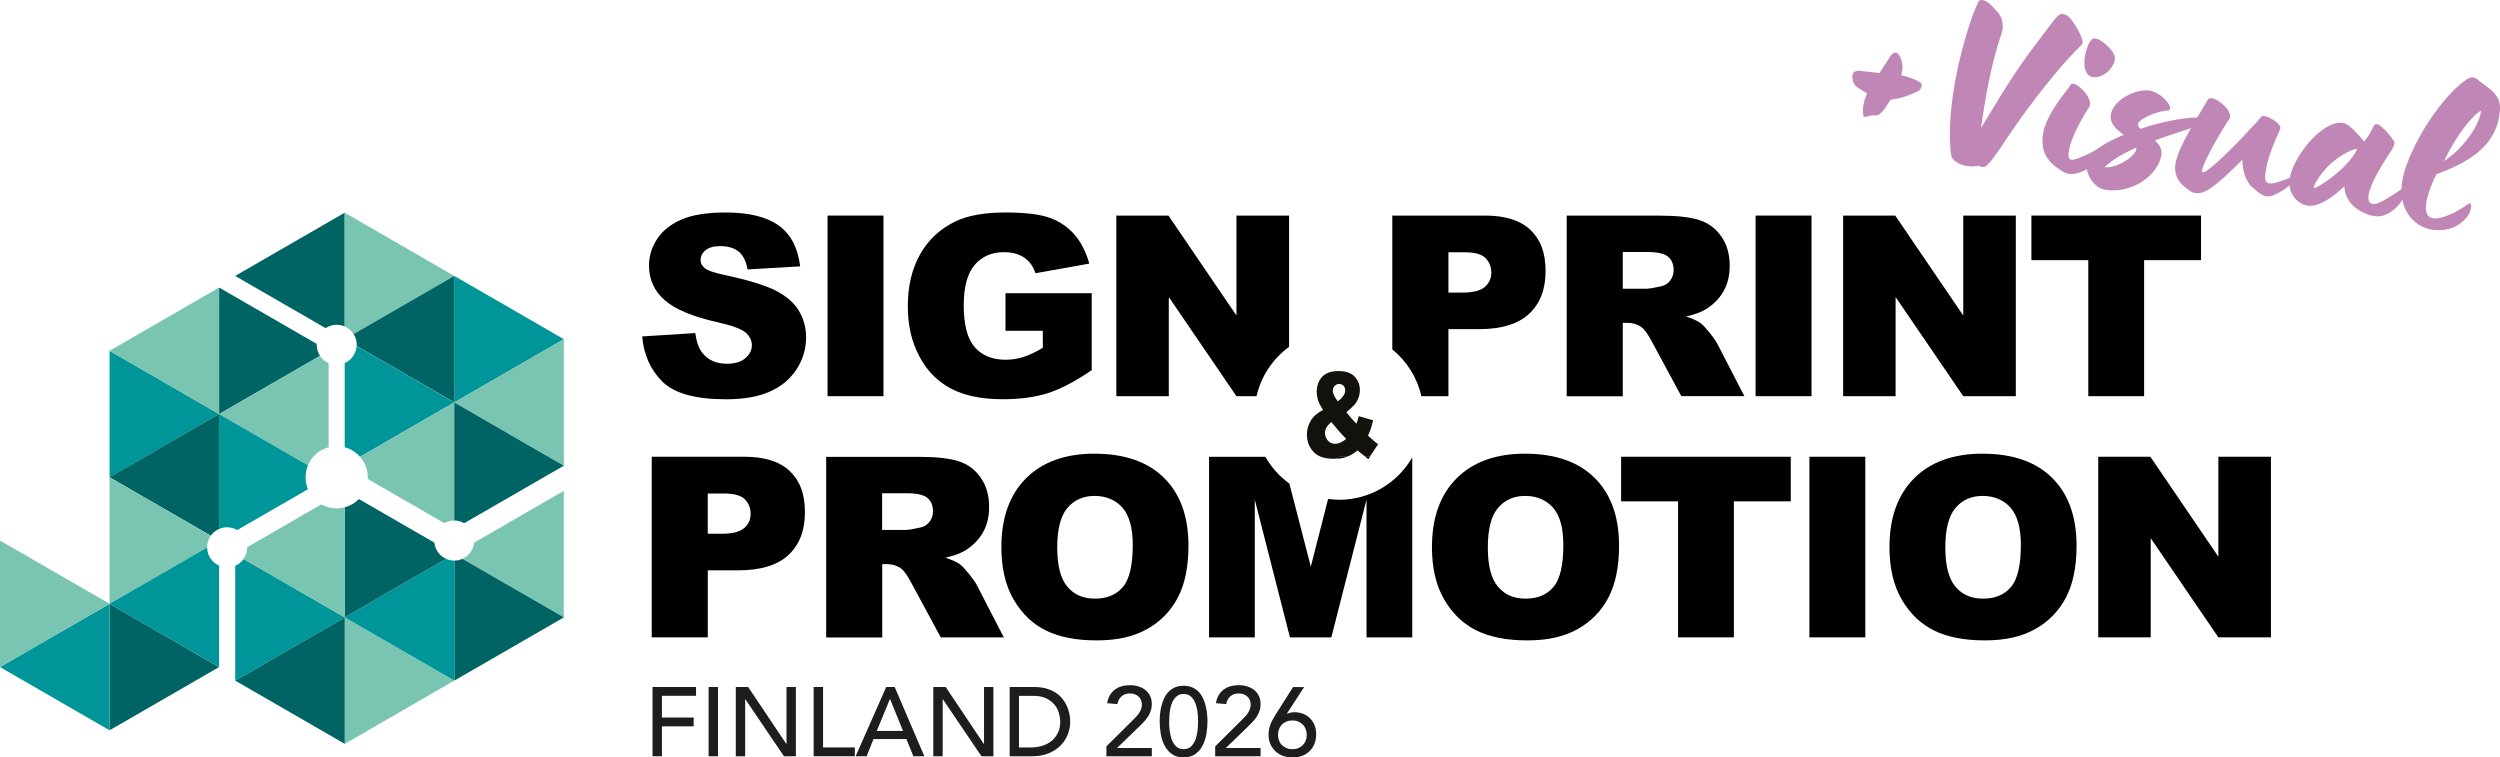<?xml version="1.0" encoding="UTF-8"?> <svg xmlns="http://www.w3.org/2000/svg" id="Layer_2" viewBox="0 0 485.56 147.11"><defs><style>.cls-1{fill:none;}.cls-2{fill:#7ac5b2;}.cls-3{fill:#009598;}.cls-4{fill:#1d1d1b;}.cls-5{fill:#13110c;}.cls-6{fill:#c086b6;}.cls-7{fill:#006465;}</style></defs><path class="cls-1" d="M288.38,55.74c.84-.73,1.27-1.65,1.27-2.79s-.37-2.03-1.1-2.8-2.11-1.15-4.14-1.15h-3.09v7.82h2.66c2.09,0,3.56-.36,4.4-1.09Z"></path><path class="cls-1" d="M257.96,96.91c-2.79-.36-5.35-1.41-7.52-2.99l4.16,16.13,3.36-13.15Z"></path><path class="cls-1" d="M296.22,96.32c-2.19,0-3.94.77-5.26,2.32-1.32,1.55-1.99,4.11-1.99,7.68s.66,6.09,1.97,7.63c1.32,1.55,3.11,2.32,5.37,2.32s4.13-.76,5.41-2.27c1.28-1.52,1.91-4.23,1.91-8.16,0-3.3-.67-5.71-2-7.24-1.33-1.52-3.14-2.29-5.42-2.29Z"></path><path class="cls-1" d="M212.58,96.32c-2.19,0-3.94.77-5.26,2.32-1.32,1.55-1.99,4.11-1.99,7.68s.66,6.09,1.97,7.63c1.32,1.55,3.11,2.32,5.37,2.32s4.13-.76,5.41-2.27c1.28-1.52,1.91-4.23,1.91-8.16,0-3.3-.67-5.71-2-7.24-1.33-1.52-3.14-2.29-5.42-2.29Z"></path><path class="cls-1" d="M322.62,55.6c.72-.14,1.3-.51,1.76-1.1.45-.59.68-1.27.68-2.03,0-1.13-.36-2-1.08-2.61-.72-.61-2.07-.91-4.04-.91h-4.76v7.13h4.57c.49,0,1.45-.16,2.87-.48Z"></path><path class="cls-1" d="M140.55,95.84h-3.09v7.82h2.66c2.09,0,3.56-.36,4.4-1.09.85-.73,1.27-1.65,1.27-2.79s-.37-2.03-1.1-2.8c-.73-.77-2.11-1.15-4.14-1.15Z"></path><path class="cls-1" d="M176.09,95.79h-4.76v7.13h4.57c.49,0,1.45-.16,2.87-.48.72-.14,1.3-.51,1.76-1.1.45-.59.68-1.27.68-2.03,0-1.13-.36-2-1.08-2.61-.72-.61-2.07-.91-4.04-.91Z"></path><path class="cls-1" d="M385.08,96.32c-2.18,0-3.94.77-5.26,2.32-1.32,1.55-1.99,4.11-1.99,7.68s.66,6.09,1.97,7.63c1.32,1.55,3.11,2.32,5.37,2.32s4.13-.76,5.41-2.27c1.28-1.52,1.91-4.23,1.91-8.16,0-3.3-.67-5.71-2-7.24-1.33-1.52-3.14-2.29-5.42-2.29Z"></path><path class="cls-5" d="M261.58,88.71c.08-.03.16-.05.23-.08.62-.24,1.24-.62,1.85-1.15.3.23.63.49,1.01.81.18.15.35.28.52.41h.85l1.63-2.42c-.26-.19-.47-.35-.63-.48l-1.34-1.18c.24-.54.43-1.01.57-1.41.13-.4.27-.92.42-1.58l-2.78-.8c-.13.52-.28,1.01-.46,1.47-.68-.69-1.33-1.43-1.95-2.24.75-.64,1.27-1.12,1.56-1.44.29-.32.54-.74.75-1.26.21-.52.31-1.06.31-1.62,0-1-.34-1.87-1.01-2.59-.68-.72-1.73-1.08-3.17-1.08s-2.46.38-3.16,1.13c-.69.76-1.04,1.72-1.04,2.89,0,.56.09,1.1.26,1.64.17.54.5,1.17.96,1.89-1.11.58-1.91,1.28-2.4,2.12-.49.84-.73,1.72-.73,2.66,0,1.3.42,2.41,1.25,3.33.83.91,2.1,1.37,3.81,1.37.37,0,.72-.03,1.07-.06l.09-.35h1.53ZM259.21,74.98c.23-.27.52-.4.88-.4s.66.12.87.36c.21.24.31.54.31.89s-.12.7-.38,1.07c-.25.38-.61.73-1.07,1.05-.64-.88-.96-1.56-.96-2.02,0-.37.11-.69.34-.96ZM257.9,85.56c-.37-.43-.55-.91-.55-1.46,0-.35.08-.69.24-1,.16-.31.48-.69.97-1.14,1.18,1.44,2.15,2.53,2.91,3.28-.79.64-1.51.96-2.14.96-.59,0-1.07-.21-1.43-.64Z"></path><path d="M144.6,88.71h-18.02v35.08h10.89v-13.02h5.93c4.37,0,7.62-1,9.75-2.99,2.13-1.99,3.19-4.76,3.19-8.3s-.98-6.1-2.93-7.97c-1.95-1.87-4.89-2.8-8.82-2.8ZM144.52,102.58c-.85.73-2.31,1.09-4.4,1.09h-2.66v-7.82h3.09c2.03,0,3.41.38,4.14,1.15.73.77,1.1,1.7,1.1,2.8s-.42,2.06-1.27,2.79Z"></path><path d="M188.18,111.45c-.76-.94-1.33-1.56-1.73-1.84-.59-.43-1.53-.86-2.82-1.29,1.61-.37,2.88-.83,3.81-1.39,1.45-.88,2.59-2.02,3.42-3.43.83-1.41,1.25-3.09,1.25-5.04,0-2.23-.54-4.13-1.63-5.68-1.08-1.56-2.51-2.62-4.28-3.19s-4.33-.86-7.68-.86h-18.06v35.08h10.89v-14.24h.96c.99,0,1.87.27,2.66.81.57.42,1.23,1.32,1.96,2.7l5.79,10.72h12.25l-5.25-10.16c-.26-.51-.76-1.24-1.52-2.18ZM180.53,101.35c-.46.59-1.04.96-1.76,1.1-1.42.32-2.38.48-2.87.48h-4.57v-7.13h4.76c1.98,0,3.33.3,4.04.91.72.61,1.08,1.48,1.08,2.61,0,.77-.23,1.44-.68,2.03Z"></path><path d="M212.61,88.11c-5.69,0-10.14,1.6-13.33,4.79s-4.79,7.65-4.79,13.37c0,4.1.81,7.51,2.42,10.24,1.61,2.73,3.71,4.72,6.3,5.98,2.59,1.26,5.87,1.89,9.82,1.89s7.14-.73,9.75-2.19c2.61-1.46,4.6-3.5,5.98-6.12,1.38-2.62,2.07-5.99,2.07-10.08,0-5.65-1.58-10.04-4.74-13.17-3.16-3.13-7.66-4.7-13.49-4.7ZM218.09,114c-1.28,1.52-3.08,2.27-5.41,2.27s-4.06-.77-5.37-2.32c-1.32-1.55-1.97-4.09-1.97-7.63s.66-6.13,1.99-7.68c1.32-1.55,3.08-2.32,5.26-2.32s4.09.76,5.42,2.29c1.33,1.52,2,3.94,2,7.24,0,3.92-.64,6.64-1.91,8.16Z"></path><path d="M260.07,97.06c-.72,0-1.42-.06-2.12-.15l-3.36,13.15-4.16-16.13c-1.9-1.38-3.5-3.15-4.67-5.21h-10.93v35.08h8.88v-26.75l6.83,26.75h8.03l6.84-26.75v26.75h8.88v-34.95c-2.84,4.91-8.14,8.22-14.23,8.22Z"></path><path d="M260.05,88.71l-.09.35c.58-.06,1.12-.18,1.62-.35h-1.53Z"></path><path d="M265.77,89.13l.28-.42h-.85c.19.15.38.29.57.42Z"></path><path d="M296.24,88.11c-5.69,0-10.14,1.6-13.33,4.79-3.19,3.19-4.79,7.65-4.79,13.37,0,4.1.81,7.51,2.42,10.24,1.61,2.73,3.71,4.72,6.3,5.98,2.59,1.26,5.87,1.89,9.82,1.89s7.14-.73,9.75-2.19c2.61-1.46,4.6-3.5,5.98-6.12,1.38-2.62,2.07-5.99,2.07-10.08,0-5.65-1.58-10.04-4.74-13.17-3.16-3.13-7.66-4.7-13.49-4.7ZM301.72,114c-1.28,1.52-3.08,2.27-5.41,2.27s-4.05-.77-5.37-2.32c-1.32-1.55-1.97-4.09-1.97-7.63s.66-6.13,1.99-7.68c1.32-1.55,3.08-2.32,5.26-2.32s4.09.76,5.42,2.29c1.33,1.52,2,3.94,2,7.24,0,3.92-.64,6.64-1.91,8.16Z"></path><polygon points="314.86 97.37 325.92 97.37 325.92 123.79 336.76 123.79 336.76 97.37 347.81 97.37 347.81 88.71 314.86 88.71 314.86 97.37"></polygon><rect x="351.43" y="88.71" width="10.86" height="35.08"></rect><path d="M385.1,88.11c-5.69,0-10.14,1.6-13.33,4.79-3.19,3.19-4.79,7.65-4.79,13.37,0,4.1.81,7.51,2.42,10.24s3.71,4.72,6.3,5.98c2.59,1.26,5.87,1.89,9.82,1.89s7.14-.73,9.75-2.19c2.61-1.46,4.6-3.5,5.98-6.12,1.38-2.62,2.07-5.99,2.07-10.08,0-5.65-1.58-10.04-4.74-13.17-3.16-3.13-7.66-4.7-13.49-4.7ZM390.58,114c-1.28,1.52-3.08,2.27-5.41,2.27s-4.05-.77-5.37-2.32c-1.32-1.55-1.97-4.09-1.97-7.63s.66-6.13,1.99-7.68c1.32-1.55,3.08-2.32,5.26-2.32s4.09.76,5.42,2.29c1.33,1.52,2,3.94,2,7.24,0,3.92-.64,6.64-1.91,8.16Z"></path><polygon points="430.86 88.71 430.86 108.12 417.65 88.71 407.53 88.71 407.53 123.79 417.72 123.79 417.72 104.53 430.86 123.79 441.07 123.79 441.07 88.71 430.86 88.71"></polygon><path d="M150.68,56.45c-2.05-1.04-5.44-2.08-10.18-3.1-1.91-.4-3.13-.83-3.64-1.29-.53-.45-.79-.95-.79-1.51,0-.77.32-1.42.96-1.95.64-.53,1.59-.8,2.85-.8,1.53,0,2.73.36,3.6,1.08.87.72,1.44,1.87,1.71,3.45l10.22-.6c-.45-3.64-1.85-6.29-4.2-7.96-2.35-1.67-5.77-2.5-10.25-2.5-3.65,0-6.53.46-8.63,1.38-2.1.92-3.67,2.18-4.71,3.78-1.04,1.6-1.57,3.31-1.57,5.11,0,2.74,1.02,5,3.06,6.77,2.03,1.77,5.42,3.19,10.17,4.26,2.9.64,4.75,1.32,5.55,2.03.8.72,1.2,1.53,1.2,2.44,0,.96-.42,1.8-1.26,2.52-.84.73-2.03,1.09-3.58,1.09-2.07,0-3.67-.71-4.79-2.13-.69-.88-1.14-2.15-1.36-3.83l-10.31.65c.3,3.54,1.6,6.46,3.9,8.76s6.43,3.45,12.39,3.45c3.4,0,6.21-.49,8.45-1.47,2.23-.98,3.97-2.42,5.22-4.32,1.24-1.9,1.87-3.97,1.87-6.22,0-1.91-.47-3.64-1.4-5.19-.93-1.55-2.42-2.84-4.47-3.89Z"></path><rect x="160.73" y="41.87" width="10.86" height="35.08"></rect><path d="M184.58,75.41c2.62,1.42,6.02,2.13,10.18,2.13,3.38,0,6.3-.4,8.77-1.18,2.46-.79,5.3-2.28,8.51-4.46v-14.95h-16.75v7.3h7.25v3.3c-1.42.85-2.68,1.44-3.78,1.79-1.1.35-2.26.53-3.47.53-2.55,0-4.54-.81-5.97-2.44-1.43-1.63-2.14-4.34-2.14-8.13,0-3.57.71-6.18,2.12-7.84,1.41-1.65,3.31-2.48,5.68-2.48,1.59,0,2.91.35,3.94,1.05,1.03.7,1.76,1.71,2.19,3.04l10.46-1.87c-.64-2.26-1.59-4.14-2.86-5.61-1.27-1.48-2.86-2.56-4.79-3.27-1.92-.7-4.82-1.05-8.7-1.05s-7.22.57-9.59,1.7c-3.05,1.47-5.36,3.62-6.94,6.45-1.58,2.83-2.37,6.16-2.37,9.99s.72,6.86,2.17,9.67c1.44,2.81,3.48,4.92,6.1,6.34Z"></path><path d="M250.37,67.36v-25.49h-10.22v19.41l-13.21-19.41h-10.12v35.08h10.19v-19.26l13.14,19.26h3.9c.89-3.91,3.18-7.29,6.32-9.58Z"></path><path d="M276.09,76.95h5.23v-13.02h5.93c4.37,0,7.62-1,9.75-2.99,2.13-1.99,3.19-4.76,3.19-8.3s-.98-6.1-2.93-7.97c-1.95-1.87-4.89-2.8-8.82-2.8h-18.02v25.99c2.8,2.28,4.82,5.45,5.65,9.09ZM281.32,49h3.09c2.03,0,3.41.38,4.14,1.15s1.1,1.7,1.1,2.8-.42,2.06-1.27,2.79c-.85.73-2.31,1.09-4.4,1.09h-2.66v-7.82Z"></path><path d="M315.18,62.71h.96c.99,0,1.87.27,2.66.81.57.42,1.23,1.32,1.96,2.7l5.79,10.72h12.25l-5.25-10.16c-.26-.51-.76-1.24-1.52-2.18-.76-.94-1.34-1.56-1.73-1.84-.59-.43-1.53-.86-2.82-1.29,1.61-.37,2.88-.83,3.8-1.39,1.45-.88,2.59-2.02,3.42-3.43.83-1.41,1.25-3.09,1.25-5.04,0-2.23-.54-4.13-1.63-5.68-1.09-1.56-2.51-2.62-4.28-3.19-1.77-.57-4.33-.86-7.68-.86h-18.07v35.08h10.89v-14.24ZM315.18,48.95h4.76c1.98,0,3.33.3,4.04.91.72.61,1.08,1.48,1.08,2.61,0,.77-.23,1.44-.68,2.03-.46.59-1.04.96-1.76,1.1-1.42.32-2.38.48-2.87.48h-4.57v-7.13Z"></path><rect x="340.98" y="41.87" width="10.86" height="35.08"></rect><polygon points="368.17 57.69 381.31 76.95 391.52 76.95 391.52 41.87 381.31 41.87 381.31 61.28 368.1 41.87 357.98 41.87 357.98 76.95 368.17 76.95 368.17 57.69"></polygon><polygon points="416.44 76.95 416.44 50.53 427.49 50.53 427.49 41.87 394.55 41.87 394.55 50.53 405.6 50.53 405.6 76.95 416.44 76.95"></polygon><polygon class="cls-3" points="42.55 80.42 31.92 74.28 21.28 68.13 21.28 80.42 21.28 92.7 31.92 86.56 42.55 80.42"></polygon><polygon class="cls-2" points="21.28 68.13 31.92 61.99 42.55 55.85 42.55 68.13 42.55 80.42 31.92 74.28 21.28 68.13"></polygon><polygon class="cls-3" points="88.23 78.16 98.87 72.02 109.51 65.88 98.87 59.73 88.23 53.59 88.23 65.88 88.23 78.16"></polygon><polygon class="cls-2" points="109.51 65.88 109.51 78.16 109.51 90.44 98.87 84.3 88.23 78.16 98.87 72.02 109.51 65.88"></polygon><polygon class="cls-2" points="66.96 119.91 66.96 132.19 66.96 144.48 77.6 138.33 88.23 132.19 77.6 126.05 66.96 119.91"></polygon><polygon class="cls-7" points="66.96 144.48 56.32 138.33 45.68 132.19 56.32 126.05 66.96 119.91 66.96 132.19 66.96 144.48"></polygon><polygon class="cls-7" points="42.55 129.56 31.92 123.41 21.28 117.27 21.28 129.56 21.28 141.84 31.92 135.7 42.55 129.56"></polygon><polygon class="cls-3" points="0 129.56 10.64 123.41 21.28 117.27 21.28 129.56 21.28 141.84 10.64 135.7 0 129.56"></polygon><polygon class="cls-2" points="21.28 117.27 10.64 111.13 0 104.99 0 117.27 0 129.56 10.64 123.41 21.28 117.27"></polygon><path class="cls-7" d="M65.39,63.08c.56,0,1.08.12,1.56.33v-22.1l-10.64,6.14-10.64,6.14,10.64,6.14,6.92,4c.62-.41,1.36-.65,2.15-.65"></path><path class="cls-2" d="M77.59,47.45l-10.64-6.14v22.1c.71.31,1.3.83,1.72,1.48l8.92-5.15,10.64-6.14-10.64-6.14Z"></path><path class="cls-7" d="M77.59,59.73l-8.92,5.15c.39.6.62,1.32.62,2.08,0,.08-.02.16-.02.24l8.33,4.81,10.64,6.14v-24.57l-10.64,6.14Z"></path><path class="cls-7" d="M61.5,66.97c0-.06.01-.11.02-.17l-8.32-4.81-10.64-6.14v24.57l10.64-6.14,8.95-5.17c-.41-.62-.64-1.35-.64-2.14"></path><path class="cls-3" d="M77.59,72.02l-8.33-4.81c-.09,1.49-1.01,2.75-2.31,3.32v16.34c1.17.31,2.2.97,2.98,1.85l7.66-4.42,10.64-6.14-10.64-6.14Z"></path><path class="cls-2" d="M63.83,86.87v-16.34c-.69-.3-1.28-.8-1.69-1.42l-8.95,5.17-10.64,6.14,10.64,6.14,6.62,3.82c.71-1.72,2.2-3.03,4.02-3.51"></path><path class="cls-2" d="M88.23,101.09v-22.93l-10.64,6.14-7.66,4.42c.93,1.06,1.5,2.45,1.5,3.98,0,.11-.01.21-.02.32l6.17,3.56,8.72,5.03c.57-.32,1.22-.53,1.92-.53"></path><path class="cls-7" d="M98.87,84.3l-10.64-6.14v22.93c.7,0,1.35.2,1.92.53l8.72-5.03,10.64-6.14-10.64-6.14Z"></path><path class="cls-2" d="M98.87,101.48l-6.79,3.92c-.15,1.4-1.03,2.58-2.27,3.14l9.05,5.23,10.64,6.14v-24.57l-10.64,6.14Z"></path><path class="cls-7" d="M98.87,113.77l-9.05-5.23c-.48.22-1.02.34-1.58.34v23.31l10.64-6.14,10.64-6.14-10.64-6.14Z"></path><path class="cls-3" d="M86.65,108.54l-9.05,5.23-10.64,6.14,10.64,6.14,10.64,6.14v-23.31c-.57,0-1.1-.13-1.58-.34"></path><path class="cls-7" d="M84.38,105.4l-6.79-3.92-7.88-4.55c-.75.76-1.69,1.32-2.76,1.61v21.37l10.64-6.14,9.05-5.23c-1.24-.55-2.12-1.73-2.27-3.14"></path><path class="cls-3" d="M59.81,90.38l-6.62-3.82-10.64-6.14v22.32c.48-.21,1.01-.33,1.56-.33.72,0,1.38.21,1.96.54l7.12-4.11,6.62-3.82c-.3-.72-.46-1.5-.46-2.32s.17-1.61.46-2.32"></path><path class="cls-7" d="M42.55,102.74v-22.33l-10.64,6.14-10.64,6.14,10.64,6.14,9.03,5.21c.41-.57.96-1.03,1.61-1.31"></path><path class="cls-2" d="M40.22,106.31c0-.84.27-1.61.72-2.25l-9.03-5.21-10.64-6.14v24.57l10.64-6.14,8.31-4.8s0-.02,0-.03"></path><path class="cls-3" d="M40.23,106.33l-8.31,4.8-10.64,6.14,10.64,6.14,10.64,6.14v-19.69c-1.36-.6-2.32-1.95-2.33-3.54"></path><path class="cls-3" d="M56.32,113.77l-9.01-5.2c-.41.58-.97,1.05-1.62,1.33v22.3l10.64-6.14,10.64-6.14-10.64-6.14Z"></path><path class="cls-2" d="M65.39,98.75c-1.08,0-2.1-.29-2.98-.79l-6.1,3.52-8.31,4.8s0,.03,0,.05c0,.83-.26,1.6-.71,2.23l9.02,5.2,10.64,6.14v-21.37c-.5.13-1.02.21-1.56.21"></path><path class="cls-1" d="M288.38,55.73c.84-.73,1.27-1.65,1.27-2.79s-.37-2.03-1.1-2.8-2.11-1.15-4.14-1.15h-3.09v7.82h2.66c2.09,0,3.56-.36,4.4-1.09Z"></path><path class="cls-1" d="M257.95,96.91c-2.79-.36-5.35-1.41-7.52-2.99l4.16,16.13,3.36-13.15Z"></path><path class="cls-1" d="M296.22,96.32c-2.19,0-3.94.77-5.26,2.32-1.32,1.55-1.99,4.11-1.99,7.68s.66,6.09,1.97,7.63c1.32,1.55,3.11,2.32,5.37,2.32s4.13-.76,5.41-2.27c1.28-1.52,1.91-4.23,1.91-8.16,0-3.3-.67-5.71-2-7.24-1.33-1.52-3.14-2.29-5.42-2.29Z"></path><path class="cls-1" d="M212.58,96.32c-2.19,0-3.94.77-5.26,2.32-1.32,1.55-1.99,4.11-1.99,7.68s.66,6.09,1.97,7.63c1.32,1.55,3.11,2.32,5.37,2.32s4.13-.76,5.41-2.27c1.28-1.52,1.91-4.23,1.91-8.16,0-3.3-.67-5.71-2-7.24-1.33-1.52-3.14-2.29-5.42-2.29Z"></path><path class="cls-1" d="M322.62,55.6c.72-.14,1.3-.51,1.76-1.1.45-.59.68-1.27.68-2.03,0-1.13-.36-2-1.08-2.61-.72-.61-2.07-.91-4.04-.91h-4.76v7.13h4.57c.49,0,1.45-.16,2.87-.48Z"></path><path class="cls-1" d="M140.55,95.84h-3.09v7.82h2.66c2.09,0,3.56-.36,4.4-1.09.85-.73,1.27-1.65,1.27-2.79s-.37-2.03-1.1-2.8c-.73-.77-2.11-1.15-4.14-1.15Z"></path><path class="cls-1" d="M176.09,95.79h-4.76v7.13h4.57c.49,0,1.45-.16,2.87-.48.72-.14,1.3-.51,1.76-1.1.45-.59.68-1.27.68-2.03,0-1.13-.36-2-1.08-2.61-.72-.61-2.07-.91-4.04-.91Z"></path><path class="cls-1" d="M385.08,96.32c-2.18,0-3.94.77-5.26,2.32-1.32,1.55-1.99,4.11-1.99,7.68s.66,6.09,1.97,7.63c1.32,1.55,3.11,2.32,5.37,2.32s4.13-.76,5.41-2.27c1.28-1.52,1.91-4.23,1.91-8.16,0-3.3-.67-5.71-2-7.24-1.33-1.52-3.14-2.29-5.42-2.29Z"></path><path d="M260.05,88.71l-.09.35c.58-.06,1.12-.18,1.62-.35h-1.53Z"></path><path d="M265.77,89.13l.28-.42h-.85c.19.15.38.29.57.42Z"></path><path class="cls-4" d="M126.73,133.43h8.46v1.71h-6.63v4.22h6.17v1.71h-6.17v5.81h-1.82v-13.45Z"></path><path class="cls-4" d="M137.63,133.43h1.82v13.45h-1.82v-13.45Z"></path><path class="cls-4" d="M142.92,133.43h2.39l7.41,11.06h.04v-11.06h1.82v13.45h-2.32l-7.49-11.06h-.04v11.06h-1.82v-13.45Z"></path><path class="cls-4" d="M158.04,133.43h1.82v11.74h6.17v1.71h-8v-13.45Z"></path><path class="cls-4" d="M172.12,133.43h1.65l5.76,13.45h-2.13l-1.35-3.33h-6.4l-1.33,3.33h-2.13l5.93-13.45ZM175.39,141.96l-2.51-6.17h-.04l-2.55,6.17h5.09Z"></path><path class="cls-4" d="M181.28,133.43h2.39l7.41,11.06h.04v-11.06h1.82v13.45h-2.32l-7.49-11.06h-.04v11.06h-1.82v-13.45Z"></path><path class="cls-4" d="M196.1,133.43h4.69c.95,0,1.78.11,2.5.32.72.22,1.34.5,1.86.86s.96.78,1.31,1.25c.35.47.62.95.83,1.44.2.49.35.99.44,1.48s.13.95.13,1.37c0,.86-.16,1.69-.47,2.5-.32.8-.79,1.52-1.41,2.15-.62.63-1.39,1.13-2.31,1.51-.92.38-1.98.57-3.18.57h-4.39v-13.45ZM197.92,145.17h2.3c.77,0,1.5-.1,2.19-.31s1.29-.52,1.81-.94.93-.94,1.24-1.57.46-1.36.46-2.19c0-.43-.07-.93-.21-1.51s-.4-1.12-.79-1.64c-.39-.52-.92-.96-1.61-1.32-.68-.36-1.57-.54-2.66-.54h-2.74v10.03Z"></path><path class="cls-4" d="M214.91,144.94l5.4-5.36c.19-.18.37-.37.55-.58.18-.21.33-.43.47-.66.14-.23.25-.47.33-.72.08-.25.12-.52.12-.8,0-.33-.06-.63-.18-.89-.12-.27-.29-.49-.49-.67s-.46-.33-.74-.43c-.29-.1-.59-.15-.9-.15-.66,0-1.2.18-1.63.55-.43.37-.7.87-.82,1.52l-1.98-.17c.09-.6.26-1.11.52-1.55.26-.44.58-.8.97-1.09.39-.29.83-.51,1.33-.65.5-.14,1.04-.21,1.62-.21s1.13.08,1.64.24.96.39,1.35.7.69.7.91,1.16.33,1,.33,1.62c0,.44-.07.86-.2,1.25-.13.39-.31.75-.52,1.09-.21.34-.46.67-.74.97-.28.3-.57.6-.87.89l-4.43,4.28h6.76v1.6h-8.82v-1.94Z"></path><path class="cls-4" d="M225.24,140.15c0-.49.02-1.01.08-1.54.05-.53.14-1.05.28-1.57.13-.51.31-1,.53-1.47s.51-.88.86-1.23c.35-.35.76-.63,1.23-.84.48-.21,1.03-.31,1.66-.31s1.19.1,1.66.31c.48.21.89.49,1.24.84.35.35.63.76.85,1.23s.4.96.53,1.47c.13.51.22,1.04.28,1.57.05.53.08,1.04.08,1.54,0,.71-.06,1.47-.19,2.28-.13.81-.36,1.56-.7,2.26-.34.7-.81,1.27-1.42,1.73s-1.38.68-2.33.68-1.73-.23-2.33-.68-1.07-1.03-1.42-1.73c-.34-.7-.58-1.45-.7-2.26-.13-.81-.19-1.57-.19-2.28ZM227.07,140.15c0,.44.03.97.09,1.58.06.61.18,1.19.37,1.76.19.56.47,1.04.85,1.43.37.39.88.59,1.51.59s1.14-.2,1.51-.59c.37-.39.66-.87.84-1.43.19-.56.31-1.15.37-1.76.06-.61.08-1.13.08-1.58,0-.3,0-.65-.03-1.04-.02-.39-.06-.78-.13-1.18-.07-.4-.17-.79-.29-1.16-.13-.37-.29-.71-.5-1.01s-.47-.54-.77-.71c-.3-.18-.67-.27-1.08-.27s-.78.09-1.08.27c-.3.18-.56.42-.77.71s-.38.63-.5,1.01c-.13.37-.22.76-.29,1.16-.07.4-.11.79-.13,1.18-.02.39-.03.73-.03,1.04Z"></path><path class="cls-4" d="M236.04,144.94l5.4-5.36c.19-.18.37-.37.55-.58.18-.21.33-.43.47-.66.14-.23.25-.47.33-.72.08-.25.12-.52.12-.8,0-.33-.06-.63-.18-.89-.12-.27-.29-.49-.49-.67s-.46-.33-.74-.43c-.29-.1-.59-.15-.9-.15-.66,0-1.2.18-1.63.55-.43.37-.7.87-.82,1.52l-1.98-.17c.09-.6.26-1.11.52-1.55.26-.44.58-.8.97-1.09.39-.29.83-.51,1.33-.65.5-.14,1.04-.21,1.62-.21s1.13.08,1.64.24.96.39,1.35.7.69.7.91,1.16.33,1,.33,1.62c0,.44-.07.86-.2,1.25-.13.39-.31.75-.52,1.09-.21.34-.46.67-.74.97-.28.3-.57.6-.87.89l-4.43,4.28h6.76v1.6h-8.82v-1.94Z"></path><path class="cls-4" d="M249.91,138.63h.08c.42-.2.91-.3,1.48-.3.48,0,.97.08,1.46.25.49.16.94.42,1.34.77.4.35.73.79.98,1.33.25.54.38,1.17.38,1.91s-.12,1.4-.37,1.97-.58,1.04-1,1.42-.91.67-1.46.86c-.56.19-1.15.28-1.79.28s-1.23-.1-1.79-.3c-.56-.2-1.04-.49-1.46-.87s-.75-.84-1-1.37c-.25-.53-.37-1.13-.37-1.79,0-.42.03-.8.09-1.14s.16-.67.28-.98.26-.61.43-.91c.17-.3.35-.61.55-.94l3.4-5.38h2.15l-3.38,5.21ZM248.22,142.72c0,.41.07.78.2,1.12s.32.64.57.88.54.44.88.58c.34.14.72.21,1.14.21s.8-.07,1.14-.21c.34-.14.64-.33.88-.58s.44-.54.57-.88c.13-.34.2-.72.2-1.12s-.07-.78-.2-1.12c-.13-.34-.32-.64-.57-.88-.25-.25-.54-.44-.88-.58-.34-.14-.72-.21-1.14-.21s-.8.07-1.14.21c-.34.14-.64.33-.88.58-.25.25-.44.54-.57.88s-.2.72-.2,1.12Z"></path><path class="cls-6" d="M362.64,18.12c-2.11-1.22-2.69-1.51-2.85-2.86-.2-1.4.7-1.68,2.04-1.44.8.12,2.46.25,3.21.36.77-1.11,1.46-2.33,2.22-3.4.45-.65,1.13-.75,1.51-.19.75,1.13.95,2.58.49,4.04,1.73.35,4.1,1.25,4,1.9-.07.5-.24.98-.84,1.25-2.17.96-3.09,1.29-5.22,1.59-.7.97-1.79,3.21-2.99,3.03-.95-.14-2.24.69-2.3.07-.3-1.82.26-3.22.73-4.37Z"></path><path class="cls-6" d="M378.92,29.94c-.43-3.73-.15-7.76.41-11.66,1.19-8.23,3.8-15.7,4.79-17.64.18-.53.51-.69.91-.63.95.14,1.74.96,2.97,2.36.66.71,1.15,1.95.94,3.35-.04.3-.14.59-.23.88-2.31,6.85-3.23,13.54-3.96,18.27,5.96-9.89,7.64-12.34,11.66-17.62,2.39-3.12,3.27-4.62,4.12-4.55.71.05,1.26.44,1.82,1.18.94,1.26,2.67,4.1,1.95,4.81-6,5.91-12.4,14.97-14.23,17.76-2.79,4.18-3.42,5.01-4.24,5.7-.29.26-.56.33-.81.29s-.53-.18-.83-.27c-.8.24-1.7.16-2.54,0-.75-.11-2.58-.83-2.73-2.23Z"></path><path class="cls-6" d="M400.08,32.95c-2.85-1.79-3.69-4.05-3.29-6.84.58-4.04,4.68-8.44,5.36-9.62.69-1.23,4.71,2.67,3.6,4.34-1.3,1.95-3.57,6-3.93,8.55-.08.55-.22,1.55.48,1.65,1.2.17,6.24-2.66,6.41-2.79.57-.43.43.52.39.82-.08.55-.64,1.23-1,1.64-2.17,2.34-4.85,3.27-6.15,3.09-.65-.09-1.27-.39-1.87-.83ZM404.85,11.53c.12-1.16.83-3.95,1.86-4.06.88-.08,2.15.97,2.73,1.57,1.25,1.25,1.39,1.98,1.3,2.63-.17,1.2-1.95,3.64-4.35,3.29-1-.14-1.72-1.47-1.54-3.43Z"></path><path class="cls-6" d="M405.27,31.56c.25-1.75,3.29-3.75,7.19-5.38-1.38-1.01-2.74-2.18-2.5-3.87.42-2.94,4.91-5.1,7.51-4.72,2.04.3,4.16,2.59,4.03,3.48-.06.45-.56.38-1.24.48-1.56.23-4.86,1.54-5,2.54-.04.3.12.58.48.93,4.44-1.5,9.36-2.42,12.44-2.18.96.09-.13,1.25-3.39,2.31-1.39.46-3.74,1.19-6.26,2.1.81.78,1.44,1.68,1.27,2.83-.53,3.69-5.37,7.58-10.81,6.79-2.5-.36-4-3.33-3.71-5.32ZM414.91,28.67c-2.5,1.11-4.78,2.42-6.15,3.8,2.14.31,5.94-1.99,6.16-3.49.01-.1.03-.2,0-.31Z"></path><path class="cls-6" d="M424.75,36.66c-1.57-1.14-2.34-2.48-2.29-4.25.15-3.54,5.1-10.67,6.31-12.99.78-1.52,5.19,2.17,4.27,3.57-2.42,3.72-5.85,9.85-5.28,10.44.53.58,5.81-4.61,8.41-7.44,1.57-1.71,2.08-2.09,2.96-3.24.64-.88,3.9,1.23,3.78,2.07-.02.1-.04.25-.12.44-2.3,5.02-2.57,6.86-2.81,8.56-.17,1.2.11,1.7.81,1.8.85.12,2.41-.47,4.41-1.25,1.03-.41.55.39.31.71-.96,1.39-2.88,2.33-3.6,2.69-.66.31-1.23.43-1.73.36-.95-.14-1.61-.84-2.39-1.47-1.74-1.32-2.19-3.52-2.29-5.63-5.43,5.48-7.34,6.73-9.19,6.47-.6-.09-1-.45-1.56-.84Z"></path><path class="cls-6" d="M455.33,36.19c-1.94,1.81-4.77,4.1-7.16,3.75-2.05-.3-3.85-2.59-3.49-5.09.65-4.49,6.45-11.55,10.35-10.98,1.35.19,3.16,2.49,4.16,3.61.69-.87,1.27-1.75,1.79-2.9.23-.53.76-.66,1.39-.11,1,.86,1.79,1.74,2.5,2.8.29.45.3.76-.37,1.88-1,1.64-4.07,5.98-4.48,8.83-.1.7.08,1.54.78,1.64,1.3.19,3.98-1.82,6.11-3.19.23-.17.36.31.3.76l-.02.15c-.26,1.8-3.07,5.06-5.92,4.65-2.54-.37-5.83-2.32-5.94-5.8ZM453.81,33.68c1.85-1.52,3.68-3.64,4-4.77-1.23.08-3.74,1.55-5.45,3.19-2.02,2-3.21,4.22-2.93,4.42.14.12,2.29-1.04,4.38-2.83Z"></path><path class="cls-6" d="M467.37,32.17c2.56-7.12,8.04-14.42,11.91-16.87.66-.36,1.23-.43,1.96.18,1.13.98,2.84,1.84,3.79,3.4.7,1.12.59,2.63.34,3.97-1.12,5.64-5.62,8.56-12.19,11.02-1.52,3.14-3.36,8.12-.57,8.53,1.45.21,4.37-1,6.83-2.83.74-.55.79,1.54-.58,2.92-1.93,2.06-4.27,2.39-6.27,2.15-3.95-.47-8.03-4.67-5.23-12.47ZM481.9,21.49c-1.64.78-5.07,5.12-7.17,9.76,2.62-1.56,6.63-6.02,7.17-9.76Z"></path></svg> 
